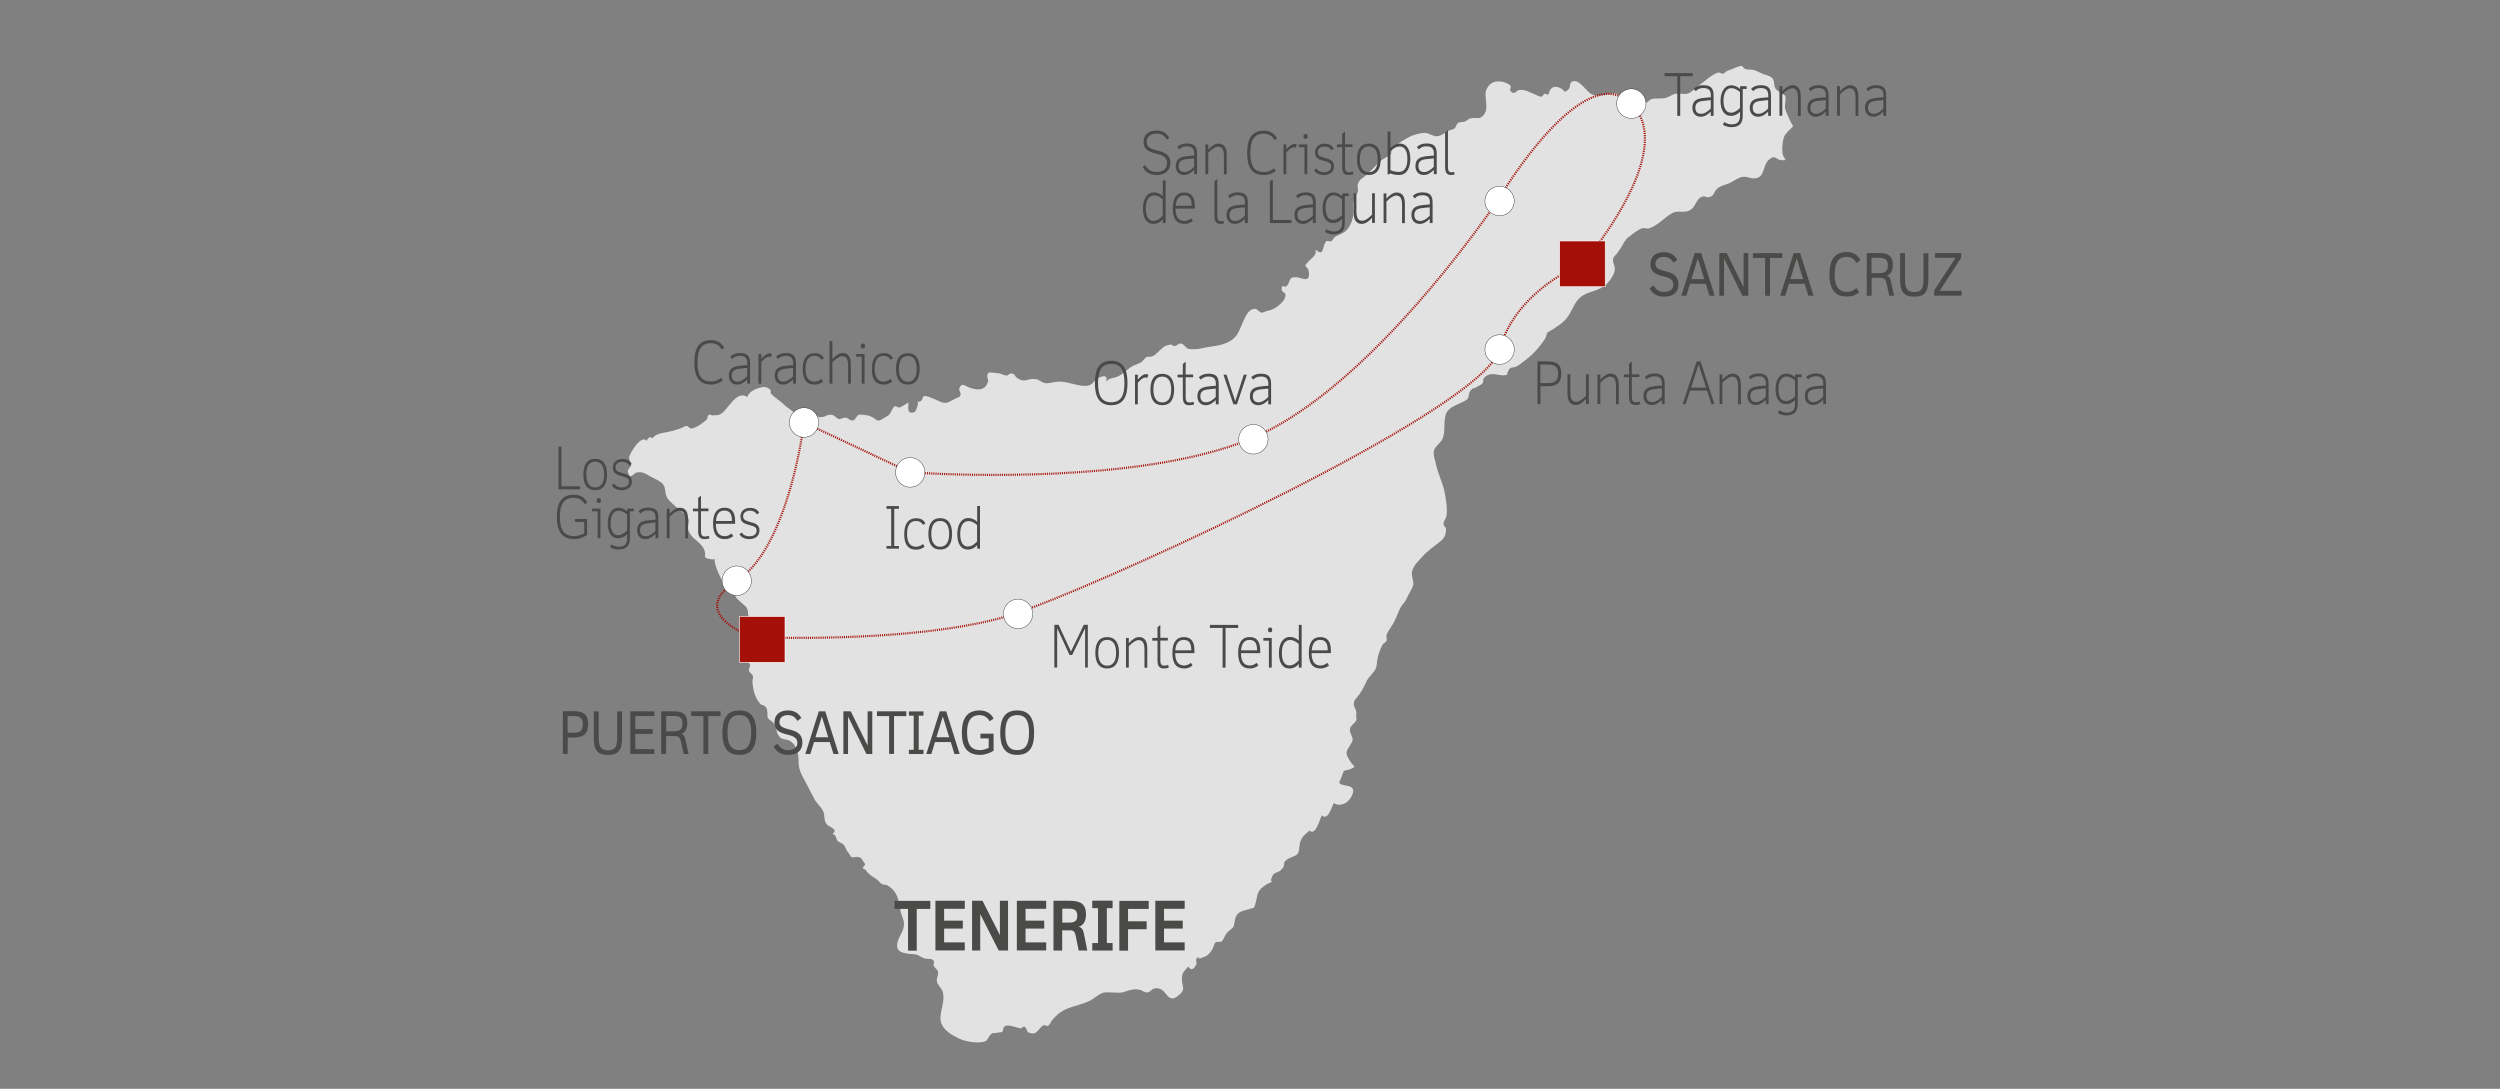 <?xml version="1.0" encoding="utf-8"?>
<!-- Generator: Adobe Illustrator 27.1.1, SVG Export Plug-In . SVG Version: 6.00 Build 0)  -->
<svg version="1.1" id="Livello_1" xmlns="http://www.w3.org/2000/svg" xmlns:xlink="http://www.w3.org/1999/xlink" x="0px" y="0px"
	 viewBox="0 0 2300 1001.7" style="enable-background:new 0 0 2300 1001.7;" xml:space="preserve">
<rect x="0" y="0" width="2300" height="1001.7" fill="#808080" stroke="none"/>
<style type="text/css">
	.st0{display:none;}
	.st1{display:inline;opacity:0.39;}
	.st2{clip-path:url(#SVGID_00000000220026219028446680000008724021522597710776_);fill:#E2E2E2;}
	
		.st3{clip-path:url(#SVGID_00000140713618348775510460000000439096010221429139_);fill:none;stroke:#A41008;stroke-width:2;stroke-miterlimit:10;stroke-dasharray:0.975,0.975;}
	
		.st4{clip-path:url(#SVGID_00000140713618348775510460000000439096010221429139_);fill:none;stroke:#A41008;stroke-width:2;stroke-miterlimit:10;stroke-dasharray:1.01,1.01;}
	
		.st5{clip-path:url(#SVGID_00000140713618348775510460000000439096010221429139_);fill:none;stroke:#A41008;stroke-width:2;stroke-miterlimit:10;stroke-dasharray:1.05,1.05;}
	
		.st6{clip-path:url(#SVGID_00000140713618348775510460000000439096010221429139_);fill:none;stroke:#A41008;stroke-width:2;stroke-miterlimit:10;stroke-dasharray:1.028,1.028;}
	
		.st7{clip-path:url(#SVGID_00000140713618348775510460000000439096010221429139_);fill:none;stroke:#A41008;stroke-width:2;stroke-miterlimit:10;stroke-dasharray:1.047,1.047;}
	
		.st8{clip-path:url(#SVGID_00000140713618348775510460000000439096010221429139_);fill:none;stroke:#A41008;stroke-width:2;stroke-miterlimit:10;stroke-dasharray:0.976,0.976;}
	
		.st9{clip-path:url(#SVGID_00000140713618348775510460000000439096010221429139_);fill:none;stroke:#A41008;stroke-width:2;stroke-miterlimit:10;stroke-dasharray:0.986,0.986;}
	
		.st10{clip-path:url(#SVGID_00000140713618348775510460000000439096010221429139_);fill:none;stroke:#A41008;stroke-width:2;stroke-miterlimit:10;stroke-dasharray:0.999,0.999;}
	
		.st11{clip-path:url(#SVGID_00000140713618348775510460000000439096010221429139_);fill:none;stroke:#A41008;stroke-width:2;stroke-miterlimit:10;stroke-dasharray:1.001,1.001;}
	
		.st12{clip-path:url(#SVGID_00000140713618348775510460000000439096010221429139_);fill:none;stroke:#A41008;stroke-width:2;stroke-miterlimit:10;stroke-dasharray:1.068,1.068;}
	
		.st13{clip-path:url(#SVGID_00000140713618348775510460000000439096010221429139_);fill:none;stroke:#A41008;stroke-width:2;stroke-miterlimit:10;}
	.st14{fill:#4A4A49;}
	.st15{fill:#A41008;}
	.st16{fill:none;stroke:#FFFFFF;stroke-width:0.54;}
	.st17{clip-path:url(#SVGID_00000113316175035581405780000016817165714342822020_);fill:#FFFFFF;}
	.st18{clip-path:url(#SVGID_00000113316175035581405780000016817165714342822020_);fill:none;stroke:#1D1D1B;stroke-width:0.36;}
</style>
<g id="SFONDI" class="st0">
	<g id="_x39_wxqI6.tif" class="st1">
	</g>
</g>
<g>
	<defs>
		<rect id="SVGID_1_" x="576.9" y="60.5" width="1074.8" height="899.7"/>
	</defs>
	<clipPath id="SVGID_00000137100308537343628150000009134053587069511566_">
		<use xlink:href="#SVGID_1_"  style="overflow:visible;"/>
	</clipPath>
	<path style="clip-path:url(#SVGID_00000137100308537343628150000009134053587069511566_);fill:#E2E2E2;" d="M1602.9,60.7
		c2.1,4.4,6.2,2.9,10,3.6c2.9,0.5,7.1,3.2,10,4.1c2.2,0.6,6.7,1.9,8.1,4.1c2.1,3.2,0.3,6.4,3.1,9.8c1.4,1.7,7.4,4.2,8.2,5.9
		c1.5,3.1-1,7.5,0.1,12.1c0.6,2.6,3.1,7.5,4.2,10.1c3.3,7.9,5.1,3.6-1.6,10.4c-4,4.1-3.9,5.8-4.7,9.1c-0.6,3.7-0.8,7.4-0.4,11.1
		c0.7,5.5,6.4,6.9-1.3,6.3c-4.6-0.3-5.3-5.1-10.6-0.9c-7.3,5.8-3.3,17.7-14.7,17.7c-3.7,0-7.2-2.5-11.8-1c-3.7,1.2-7.6,4.1-10.7,5.5
		c-3.9,1.7-8.6,2.3-11.6,5.6c-3,3.3-1.9,5.6-6.4,7.1c-3,1.1-3.9-1.8-7.8,0c-3.6,1.7-5.3,7.5-7.6,9.9c-6.7,6.8-12.1,1.1-19.2,5
		c-6.7,3.7-12.2,10.6-20.3,13.6c-3.2,1.2-4.4-0.8-8.1,0.5c-2.9,1.1-9.5,6.1-11.7,7.9c-3.7,3-4.9,7-7.3,10.4
		c-0.4,0.6-2.4,3.4-2.9,4.2c-1.1,1.9-3.2,2.6-3.8,5.1c-0.9,4,2,6.3,1.5,10.5c-0.6,4.6-5,10.8-8.5,13.8c-6,5.2-14.8,5.8-20.8,9.6
		c-8.7,5.4-9.7,15.6-16.3,22.5c-3.3,3.5-7.7,6.2-11.7,8.9c-0.6,0.4-4.2,2.3-4.4,2.5c-1.5,1.9-1.1,3.8-2.3,5.7
		c-4.9,7.6-11,14.4-18.2,19.9c-2.8,2.1-5.8,4.7-8.8,6.1c-2,1-3.8,0-5.8,1.9c-0.7,0.6-3.4,6-1.7,5.1c-6.4,3.4-14.8-4.4-21.9,3.4
		c-1.2,1.3-0.2,3.8-1.5,5.1c-1.6,1.5-4.2,2.4-6,3.6c-2.6,1.7-2-0.5-4.9,2.9c-1.7,2-1.5,6.3-2.4,7.3c-4,4.4-15.3,5.9-19.2,12.3
		c-4.1,6.7-0.6,17.6-4.3,25.1c-1.8,3.7-6.8,6.7-7.7,10.6c-0.9,4.2,1.4,9.5,2.2,13.6c1.4,6.8,5.6,15.7,7.2,22.5
		c1.4,6.1,3.5,18.4,2,24.6c-0.5,2.1-2.5,4.1-2.6,6.4c-0.1,2.3,2.2,3.1,2.3,4.6c0.1,5.6-1.3,8.6-5.6,12c-5.5,4.4-11.3,8.3-16.3,13.9
		c-3.5,3.9-8,7.9-9.3,13.3c-1,3.9,1.8,9.5,1.1,12.6c-0.8,3.1-4.5,8.6-5.8,11.9c-1.6,4-4.9,6.4-6.4,9.7c-1.7,3.7-3.1,7.1-4.6,10.6
		c-2,4.8-5.7,8.7-7.6,13.3c-0.8,1.9,0.5,4.3-0.2,5.8c-0.6,1.5-2.9,2.3-3.8,3.9c-1.8,3.5-3.2,7.2-4.2,11.1c-0.9,3.1-0.6,8.1-2.1,11
		c-2.3,4.4-6.7,7.3-8.8,12.3c-1.7,3.9-3.7,7.7-6.2,11.1c-1.7,2.5-5.1,5.3-5,8.3c0.1,4.9,3.1,5.1,2.2,11.3c-0.3,2,0.9,1.9,0,4.2
		c-1,2.6-5,4.7-5.6,7.3c-1.1,4.5,2.6,6.8,2.3,10.7c-0.2,3.2-5.8,8.7-5.6,12c0.2,3,2.1,5.6,3.6,8c3.6,5.8,6.1,3.9,0,6.8
		c-3.2,1.5-4.5,0.5-6.4,2.2c0.6-0.5-3.9,10-3.9,10.1c1.3,4.9,17.8,0,11.4,12.7c-3.2,6.4-10.4,10.2-16.4,6.3
		c-2.1,3.8-5.2,16.6-11.1,11.4c-1.8,3.2-5.5,19.4-11.3,13.9c-3.7,3.5-5.8,4.4-8,9.2c-2,4.2-0.4,8.9-3.1,12.4
		c-1.9,2.4-8.7,3.2-11.6,6.9c-0.9,1.2-0.6,4.3-1.4,5.4c-0.2,0.2-2,2.3-2.5,2.8c-1.8,1.6-5.3,2-6.8,3.9c-1.1,1.4-1.8,4.6-2.1,5
		c1.1,1.2,1,2-0.2,2.1l-4,1.8c-0.7,0.8-3.3,2.4-4.2,3.2c-4.8,4.6-3.9,8.2-5.6,13.7c-1.9,6.3-0.3,3.9-6.4,6c-5.9,2-10.7,1.8-12.5,9.1
		c-2.1,8.8,0.4,5.5-6.5,11.6c-3,2.6-3.6,6.9-5.9,8.9c-1.4,1.1-4.4-0.2-5.6,0.9c-1.7,1.6-1.5,4.2-3,6.5c-1.3,2.2-3,4.2-5,5.7
		c-1.8,1.2-4.6,1.6-5.8,2.5c-1.9,1.4-1.1-2.3-3.2-0.4c-2.1,1.9,0.4,4.4-0.8,6.3c-2,3.2-4.1,6.4-7.3,1.6c-4.4,5-6.1,6.2-5.8,12.5
		c0.3,6.9,3.9,8.4-3.5,14.4c-11.1,8.9-9.9-9.1-21.8-6.7c-2.4,0.5-4,3.3-6.2,3.6c-3.1,0.3-5-1.9-7.3-2.4c-4.7-1-7.1-0.3-12.3,1.3
		c-4.7,1.5-3.9,1.4-9.7,1.3c-2.4,0-8.7-0.5-10.9-0.1c-4.3,0.8-8.8,5.4-12.5,7.3c-4.2,2-8.6,3.6-13.1,4.8
		c-10.2,2.9-15.3,5.2-22.3,13.6c-2,2.4-0.7,2.6-3.4,4.8c-1.2,1-3.2-1.1-4.6-0.3c-4.8,2.8-5.5,10.1-13.7,6.5
		c-1.6-0.7-1.8-4.6-3.4-5.1c-2-0.7-2.5,1.7-4,1.4c-3.5-0.6-11-3.9-14.1-2.1c-2.1,1.1-1.8,4.9-2.4,5.2c-1.8,1.1-3,0.3-3.9,0.7
		c-1.5,0.8-3.9,0-5.5,0.8c-3,1.4-3.7,6.1-6.2,7.2c-5.4,2.4-17.6,0.6-23.5-2.1c-8-3.7-18.4-9.5-17.9-19.8c0.4-8,4.3-15.8,2.2-23.3
		c-1-3.4-4.7-6.2-5.5-9.7c-0.6-2.8,1.7-6.2,1.1-9c-0.5-1.9-3-3.5-3.9-5.4c-1.1-2.5,1.6-3.1-0.7-5.3c-1.9-1.8-5.9-0.7-8.3-1.7
		c-5.7-2.5-5.1-3.5-10-3.8c-10.3-0.5-18-2.2-13.4-13.9c2-5.1,5.4-8.6,4.9-14.9c-0.2-3.2-2.6-7.6-3.2-11.2
		c-1.7-10.4-2.7-17.9-12.3-23.4c-1.1-0.6-4.1-0.5-5.1-1.2c-1-0.7-3.3-3.4-3.8-3.8c-3.6-2.5-8.3-4.9-10.6-8.9c-0.4-0.7-2.4-1-2.8-1.8
		c-0.4-0.8,2.5-3,2.1-3.9c0.2,0.4-4-5.5-3.3-5c-4.2-3.2-6.6,0.2-10.2-1.7c1.3,0.7-3.2-5.5-3.1-5.2c-1-1.7-2.1-4.6-3.2-5.9
		c-0.5-0.6-4.3-2.3-5.4-3.2c-2-1.9-0.3-4.8-4.8-6.7c5.9-4.4-3.5-6.2-5.4-8.8c-3-4.2-1.3-7.7-3.2-12c-1.5-3.4-6.1-7.6-7.5-10.2
		c-1.6-2.9-4.3-8-6.2-11.9c-3.6-7.6-8.9-13.9-8.9-22.9c0-6.3-0.6-14.9-7.8-19.6c-2-1.3-7.3-1.6-8.8-2.9c-4.1-3.6-3.4-9-6.1-13.2
		c-1.3-2.1-4.6-3.2-5.7-5.4c-0.6-1.1,0-3.3-0.2-3.8c-0.3-0.7-0.1-3.6-1-5.1c-1.8-3-4.4-2.3-5.7-3.8c-5.2-5.9-6.5-13.3-7.2-19.6
		c-0.1-1.1,0.7-4.2,0.5-5.8c-0.2-1.6-3.1-3.4-3.7-4.9c-0.6-1.4,1.6-4.3,1-5.8c-1-2.3-4.8-3.2-5.6-5.7c-0.9-2.9,2.3-7,1.1-10.7
		c-1.1-3.3-3.2-4.6-3.5-7c0.2,1.7,3-7.9,2.5-7c3.2-6.1,3.8-4.9,3.9-12.8c0-10.2-1.2-9-8.7-15.8c-5.9-5.3-2.3-7.3-4.4-12.6
		c-3-7.6,0.5,1.4-5.8,0.1c-3.9-0.8-10.7-16.9-11.5-20.9c-2.2-10.7,3.2-2.9-4.6-4.6c-8.1-1.7-2.8-1.9-5.6-8.8
		c-2.7-6.7-10.8-9.3-14.2-16.7c-1.9-4.2,0.9-7.7-0.3-11.7c-1-3.2-6.4-6.4-8.4-8.3c-3.4-3.3-9.5-7.6-11.5-11.8
		c-2-4.2-0.7-7.7-3.3-11.4c-2.2-3.1-8.6-5.6-11.4-7.2c-4.3-2.4-7.7-5-12.9-3.8c-3.4,0.8-6.6,7.7-8.1-0.6c-0.5-2.9,2.9-4.3,3-6.3
		c0.1-2-2-4-1.9-6.6c0.2-4.6,12-22.2,16.1-15.5c1.1-3.2,3.3-4.3,5.6-2.5c2.1-3.6,6.9-4.5,10.2-5.1c5-0.9,10-2.1,14.8-3.8
		c2.1-0.7,3.9-2.1,6.2-2.5c1.1-0.2,2.5,2.8,4.8,2.4c4.8-0.9,10.9-5.7,13.7-8.2c1-0.8,0.1-3.1,2.1-4.4c0.9-0.6,2.9,0.7,3.4,0.6
		c3.6-0.6,4.7,0.5,8.5-2.1c6.1-4.4,13.7-21.4,23.3-14.9c1.9-5.2,7.5-7.6,12.8-8.8c2.5-0.8,5.2-0.3,7.3,1.3c3,2,0.3,2.8,1.7,4.4
		c3.4,3.9,8,6.1,11.9,10.1c3.1,3.1,9.1,5.9,12,10.8c2-5.7,6.4-5,11.4-3.5c1.9,0.6,3.9,1.9,5.7,2.6c5.1,2,0.9,1.9,6.3,1.5
		c3.5-0.3,4.6-2.7,9-1.9c2.4,0.4,3.8,3.4,6.7,3.9c0.5,0.1,3.9-1.5,5.6-1.4c2.8,0.3,4.1,3.3,7,2.5c2.4-0.6,3-4.3,5.2-5.1
		c1.6-0.6,8.7,0.5,10.3,1.2c7.9,3.2,5.1,6.5,12.6,2c0.7-0.4,4.8-2.9,5-3.1c1.3-1.4,3.6-7.1,4.5-7.6c1.8-1.2,3.9,1.3,5.2,0.8
		c2.8-1.1,5.5-3.2,8.1-4.7c0,5-1.9,11.3,5.6,8.9c1.3-0.4,3.9-7.8,2.8-9.5c5.3,0.5,4.3-4.8,5.6-5.1c2.8-0.7,7.1,1.6,10.2,2.8
		c3.9,1.6,7.7,4.3,12.2,2.9c-0.2,0.1,11.1-5.8,10.6-5.1c2.8-3.9-1.4-5.1-0.1-8.1c2.2-5.2,4.2-2.3,8.5-0.7c7.2,2.7,15,3.9,17.8-5.2
		c0.6-2.1-2.4-5.9,0.7-8.3c0.6-0.5,9,0.6,9.9,0.8c2.1,0.5,4.5,1.9,6.4,1.9c1.8,0,2.4-2.3,4.7-1.9c3.7,0.7,2.2,2.1,5.2,4.2
		c7,4.7,8.2,0.5,15.9,0.9c4.5,0.2,5.7,3.1,10.1,3.8c3.2,0.5,7.7-1.2,11.4-1.4c8.6-0.4,16.3,3.7,24.2,3.9c8.2,0.2,6.9-3.4,12.4-6.8
		c3.2-2,9.7-4.6,7.8,3c2.6-3.8,7.6-3.2,11.1-5c4.9-2.5,9-7.4,14.5-10.1c2-1,5.2-1.8,6.8-3c0.5-0.4,4.2-4.3,4.1-4.3
		c3.6-1.6,4.8,1,9.8-3.6c5-4.5,6-7,12.7-8.2c1.7-0.3,2,1.5,3.9,1.3c3.4-0.4,3-2.9,6.6-2.1c2,0.5,3.7,3.8,5.8,4.6
		c2.1,0.8,7.9,0.5,10,0.1c3.7-0.7,7.4-1.5,10.2-1.9c8.4-1.1,17.7-2.7,23.7-9.5c5.6-6.3,8.3-25.8,17.8-25.4c2.1,0.1,4,3.4,6.1,3.6
		c0.6,0,3.7-1.4,5-1.7c3.8-0.6,7.4-2.3,10.4-4.8c4.9-4,7.1-7.7,6.3-11c-0.1-0.4-3.2-1.8-3.3-3.8c-0.3-6.6,2.6-0.4,5-3.7
		c3.5-4.7,1-7.9,8.3-7.7c4.2,0.1,12.3,5.7,11.8-3.5c-0.5-9.2-7.8-3.6,1-12.4c2.9-2.9,6.1-4.7,5-9.5c8.6,7.4,5.5-3.4,10.1-7.7
		c0.8-0.8,3.4,0.7,4.4,0.1c1.5-1,2.2-3.4,3.8-4.3c3-1.7,7.5-3.2,9.7-5.4c4.4-4.2,6.4-10.7,6.9-16c0.2-2.9-0.5-7-0.1-9.9
		c0.5-3.2,2.1-3.4,1.4-6.9c5.2-2.5,1.6-6.3,2.8-10.2c1.3-4.4,4.6-5.5,8.1-8.6c4.5-3.8,8.2-8.6,12.6-12.5c3-2.7,7.6-4.2,9.6-6.4
		c0.6-0.7,0-3.4,1.2-5.2c1.3-1.6,2.9-3,4.8-4c3.9-2.7,7.9-5.1,12.1-7.2c4-1.8,9.9-3.3,13.8-3.1c2.5,0.1,7.9,3.4,10.4,3.1
		c4-0.4,7.5-3.2,10.5-5c1.5-0.9,3.8-0.9,5.6-2.1c1.7-1.2,1.5-3.8,3.9-5.5c0.7-0.5,4.5-0.5,5.6-0.9c2.1-0.8,2.9-2.3,5.1-2.9
		c6.2-1.7,8.6,1.9,12.7-3.6c4.8-6.3-0.1-16.6,1.9-22.1c3-8.2,10.5-10.3,18.5-7c8.6,3.5,0.5,5.4,5.2,8.6c3,2,4.5-1.8,6.2-1.9
		c2.9-0.2,1.5-0.6,5.1,0c3.1,0.6,6.5,2.5,9.2,3.5c2.9,1.1,4,2.3,6,2.4c3.4,0.3,1.4-4.9,7-1.5c1.5-6.5,4.8-9.3,11.1-6.4
		c4.7,2.1,2.6,5.4,7.1,1.6c3.5-2.9-0.1-7.3,5.5-8c5.9-0.7,11.6,10.3,17,12.4c7.3,2.8,15.3-2.1,21.8-0.9c4.3,0.8,6.8,5.8,10.5,7.1
		c3.7,1.2,6.3-1.4,9-0.8c3,0.7,2.7,3.5,5.5,3.4c2.4,0,5.7-4.2,7.7-4.7c3.3-0.9,8.1-0.2,11.3-0.7c4-0.6,6.4-3,10-4s8.7,0.8,12.2-0.4
		c3-1.1,6.7-4.9,9.5-7c5-3.6,11.3-9.7,17.4-12.1c2-0.8,4.2,1.3,5.4,0.9c1.3-0.4,2.5-2.4,4.3-2.9
		C1594.3,63.8,1598.6,60.5,1602.9,60.7"/>
</g>
<g>
	<defs>
		<rect id="SVGID_00000146476343303066014840000013569895078820025775_" x="428.4" y="2.4" width="1620.3" height="996.8"/>
	</defs>
	<clipPath id="SVGID_00000054965325517196921790000015371411357372158604_">
		<use xlink:href="#SVGID_00000146476343303066014840000013569895078820025775_"  style="overflow:visible;"/>
	</clipPath>
	
		<path style="clip-path:url(#SVGID_00000054965325517196921790000015371411357372158604_);fill:none;stroke:#A41008;stroke-width:2;stroke-miterlimit:10;stroke-dasharray:0.975,0.975;" d="
		M706.2,586.6c38.2,0.8,151,1.3,222.1-20.2"/>
	
		<path style="clip-path:url(#SVGID_00000054965325517196921790000015371411357372158604_);fill:none;stroke:#A41008;stroke-width:2;stroke-miterlimit:10;stroke-dasharray:1.01,1.01;" d="
		M949.5,559c97.3-36.7,386.4-170.9,426.1-229.3"/>
	
		<path style="clip-path:url(#SVGID_00000054965325517196921790000015371411357372158604_);fill:none;stroke:#A41008;stroke-width:2;stroke-miterlimit:10;stroke-dasharray:1.05,1.05;" d="
		M1384.3,308.3c15.1-34.2,47.4-53.8,62.9-61.6"/>
	
		<path style="clip-path:url(#SVGID_00000054965325517196921790000015371411357372158604_);fill:none;stroke:#A41008;stroke-width:2;stroke-miterlimit:10;stroke-dasharray:1.028,1.028;" d="
		M1464.6,232c20.1-25.9,65.9-92.1,42-129.6"/>
	
		<path style="clip-path:url(#SVGID_00000054965325517196921790000015371411357372158604_);fill:none;stroke:#A41008;stroke-width:2;stroke-miterlimit:10;stroke-dasharray:1.047,1.047;" d="
		M1488.9,87.8c-38.1-12.8-90.3,63.6-106.4,89.1"/>
	
		<path style="clip-path:url(#SVGID_00000054965325517196921790000015371411357372158604_);fill:none;stroke:#A41008;stroke-width:2;stroke-miterlimit:10;stroke-dasharray:0.976,0.976;" d="
		M1370.1,195.7c-26.4,37.2-118,159.8-209,203.3"/>
	
		<path style="clip-path:url(#SVGID_00000054965325517196921790000015371411357372158604_);fill:none;stroke:#A41008;stroke-width:2;stroke-miterlimit:10;stroke-dasharray:0.986,0.986;" d="
		M1140.7,407.6c-98.2,35.9-255.6,29.7-294.4,27.5"/>
	
		<line style="clip-path:url(#SVGID_00000054965325517196921790000015371411357372158604_);fill:none;stroke:#A41008;stroke-width:2;stroke-miterlimit:10;stroke-dasharray:0.999,0.999;" x1="825.2" y1="428.9" x2="747.9" y2="392.5"/>
	
		<path style="clip-path:url(#SVGID_00000054965325517196921790000015371411357372158604_);fill:none;stroke:#A41008;stroke-width:2;stroke-miterlimit:10;stroke-dasharray:1.001,1.001;" d="
		M737.7,402.1c-4.9,29.2-19.7,98.2-52.7,126.8"/>
	
		<path style="clip-path:url(#SVGID_00000054965325517196921790000015371411357372158604_);fill:none;stroke:#A41008;stroke-width:2;stroke-miterlimit:10;stroke-dasharray:1.068,1.068;" d="
		M666.5,543.2c-18,18.7,4.1,32.9,17.6,39.4"/>
	
		<path style="clip-path:url(#SVGID_00000054965325517196921790000015371411357372158604_);fill:none;stroke:#A41008;stroke-width:2;stroke-miterlimit:10;" d="
		M688.5,584.5c2.7,1.1,4.5,1.7,4.5,1.7s1.5,0.1,4.4,0.2 M681.6,531.7c-1.2,0.9-2.4,1.8-3.7,2.5c-1.4,0.9-2.8,1.8-4,2.7 M743.8,390.6
		l-4.1-1.9c0,0-0.2,1.6-0.6,4.5 M841.9,434.9c-2.9-0.2-4.4-0.3-4.4-0.3l-4.1-1.9 M1157.1,400.9c-1.3,0.6-2.7,1.2-4,1.8
		c-1.3,0.6-2.7,1.2-4.1,1.7 M1380.1,180.9c-1.6,2.6-2.4,4-2.4,4s-0.8,1.3-2.5,3.6 M1503.9,98.7c-1-1.2-2-2.3-3.1-3.4
		c-1.2-1.1-2.3-2.2-3.6-3.1 M1451.5,244.7c2.7-1.3,4.3-1.9,4.3-1.9s1.1-1.2,3-3.5 M1377.9,325.8c0.7-1.5,1.3-2.9,1.7-4.2
		c0.4-1.5,0.9-3,1.4-4.5 M932.5,565.1c1.4-0.4,2.8-0.9,4.2-1.4c1.4-0.5,2.8-1,4.3-1.5"/>
</g>
<g>
	<path class="st14" d="M843.4,836.2v38.4h-8v-38.4H823v-7.4h32.9v7.4H843.4z"/>
	<path class="st14" d="M860.6,874.5v-45.8h27v7.4h-19v10.9h17.2v7.3h-17.2v12.7h19v7.4H860.6z"/>
	<path class="st14" d="M918.8,874.5l-17-33.6v33.6h-7.5v-45.8h9.6l16,31.6v-31.6h7.5v45.8H918.8z"/>
	<path class="st14" d="M935.5,874.5v-45.8h27v7.4h-19v10.9h17.2v7.3h-17.2v12.7h19v7.4H935.5z"/>
	<path class="st14" d="M992.4,874.5l-2.7-13.4c-0.7-3.7-2-5.2-5.1-5.2h-7.4v18.6h-8v-45.8h14.8c9.5,0,15.1,2.5,15.1,12.5
		c0,6.7-2.6,10.1-6.7,11.4c3.2,0.8,4.2,3.3,5,7.3l2.9,14.6H992.4z M984,836h-6.7v12.8h6.2c5.3,0,7.6-1.6,7.6-6.5
		C991,837.9,988.9,836,984,836z"/>
	<path class="st14" d="M1004.9,874.5v-6.9h5.3v-32.1h-5.3v-6.9h18.7v6.9h-5.3v32.1h5.3v6.9H1004.9z"/>
	<path class="st14" d="M1037.8,836.2v11.4h17.1v7.3h-17.1v19.7h-8v-45.8h27v7.4H1037.8z"/>
	<path class="st14" d="M1062.9,874.5v-45.8h27v7.4h-19v10.9h17.2v7.3h-17.2v12.7h19v7.4H1062.9z"/>
</g>
<g>
	<path class="st14" d="M527.9,678.5h-5.6v15.1h-4.5v-39.3h10.4c8.3,0,12.9,3,12.9,11.7C541,674.9,537.1,678.5,527.9,678.5z
		 M527.8,658.8h-5.6v15.3h4.9c6.2,0,9.1-1.2,9.1-7.9C536.2,660.3,533.1,658.8,527.8,658.8z"/>
	<path class="st14" d="M559.3,694.5c-9.6,0-13-4.3-13-16v-24h4.5v23.5c0,8.8,1.8,12.3,8.5,12.3c6.9,0,8.5-3.7,8.5-12.2v-23.6h4.5v24
		C572.3,690.2,568.9,694.5,559.3,694.5z"/>
	<path class="st14" d="M579.9,693.7v-39.3H602v4.4h-17.5v12h16v4.4h-16v14H602v4.4H579.9z"/>
	<path class="st14" d="M629,693.7l-2.5-11.5c-0.7-3.4-2.3-5-4.8-5h-8.9v16.5h-4.5v-39.3h11.5c7.9,0,12.5,2.4,12.5,10.7
		c0,6.1-2.2,8.9-5.5,10.1c2.3,0.7,3.1,2.2,3.8,5.6l2.9,12.9H629z M619.8,658.7h-6.9v14.1h6.7c6.1,0,8.3-1.8,8.3-7.4
		C627.7,660.3,625.3,658.7,619.8,658.7z"/>
	<path class="st14" d="M651.6,658.8v34.8h-4.5v-34.8h-11.2v-4.4h27v4.4H651.6z"/>
	<path class="st14" d="M680.2,694.5c-11.6,0-15.6-7.8-15.6-20.4c0-12.7,4-20.5,15.6-20.5s15.6,7.7,15.6,20.5
		C695.8,686.7,691.8,694.5,680.2,694.5z M680.2,657.9c-8.1,0-10.9,5.7-10.9,16.1c0,10.3,2.8,16.1,10.9,16.1
		c8.1,0,10.9-5.7,10.9-16.1C691.1,663.6,688.3,657.9,680.2,657.9z"/>
	<path class="st14" d="M725.3,694.5c-7.5,0-11.2-3.3-13.6-7.7l3.7-2.6c1.8,3.3,4.6,6,9.9,6c3.7,0,8.3-1.7,8.3-6.8
		c0-4.1-3-6.1-8.6-7.4c-8.8-2.1-12.5-4.6-12.5-11.4c0-6.5,4.2-11,12.4-11c6.3,0,10,2.9,12.3,7l-3.6,2.7c-1.8-3.3-4.5-5.4-8.7-5.4
		c-5,0-7.8,2.6-7.8,6.5c0,3.6,2.5,5.1,9,6.7c7.2,1.7,12.1,4.3,12.1,12C738.2,691.4,732.3,694.5,725.3,694.5z"/>
	<path class="st14" d="M766.8,693.7l-3.4-11h-14.5l-3.4,11h-4.6l12.4-39.3h5.9l12.4,39.3H766.8z M756.1,659.2l-5.9,19.1H762
		L756.1,659.2z"/>
	<path class="st14" d="M797.1,693.7l-16.9-34.5v34.5h-4.3v-39.3h6.8l15.5,31.5v-31.5h4.3v39.3H797.1z"/>
	<path class="st14" d="M822.5,658.8v34.8h-4.5v-34.8h-11.2v-4.4h27v4.4H822.5z"/>
	<path class="st14" d="M836.2,693.7v-3.9h4.4v-31.4h-4.4v-3.9h13.4v3.9h-4.4v31.4h4.4v3.9H836.2z"/>
	<path class="st14" d="M878.1,693.7l-3.4-11h-14.5l-3.4,11h-4.6l12.4-39.3h5.9l12.4,39.3H878.1z M867.4,659.2l-5.9,19.1h11.8
		L867.4,659.2z"/>
	<path class="st14" d="M910.4,663.6c-1.4-2.8-4.4-5.7-9.2-5.7c-7.9,0-11.5,5.5-11.5,15.9c0,10.1,3,16.3,11.9,16.3c2.7,0,5.7-1,8-2.1
		v-8.7H902V675h12.1v15.7c-3.7,2.2-8,3.8-12.3,3.8c-12,0-16.9-7.1-16.9-20.5c0-12.7,4.6-20.4,16.3-20.4c6.8,0,10.9,3.4,12.9,7.5
		L910.4,663.6z"/>
	<path class="st14" d="M935.8,694.5c-11.6,0-15.6-7.8-15.6-20.4c0-12.7,4-20.5,15.6-20.5s15.6,7.7,15.6,20.5
		C951.5,686.7,947.5,694.5,935.8,694.5z M935.8,657.9c-8.1,0-10.9,5.7-10.9,16.1c0,10.3,2.8,16.1,10.9,16.1
		c8.1,0,10.9-5.7,10.9-16.1C946.7,663.6,944,657.9,935.8,657.9z"/>
</g>
<g>
	<path class="st14" d="M998.3,614.2V578l-11.9,24.6H984L972.6,578v36.1h-2.6v-39.3h3.9l11.4,24.6l11.8-24.6h3.7v39.3H998.3z"/>
	<path class="st14" d="M1018.6,615c-7.1,0-10.9-4.9-10.9-14.4c0-9.6,3.8-14.5,10.9-14.5c7.1,0,10.9,5,10.9,14.5
		C1029.5,610,1025.7,615,1018.6,615z M1018.6,588.7c-6.5,0-8.2,5.8-8.2,11.9c0,6,1.8,11.8,8.2,11.8c6.4,0,8.2-5.7,8.2-11.8
		C1026.8,594.5,1025,588.7,1018.6,588.7z"/>
	<path class="st14" d="M1052.9,614.2v-16.4c0-5.3-1.1-8.9-5.4-8.9c-2.5,0-6,2.4-9,5.6v19.7h-2.6v-27.3h2.6v4.8
		c3.3-3.6,6.3-5.6,9.5-5.6c5.2,0,7.5,4.1,7.5,10.3v17.9H1052.9z"/>
	<path class="st14" d="M1071,615c-4,0-6.1-1.6-6.1-7.6v-18h-4.8v-2.5h4.8v-9.8l2.6-2.2v11.9h6.9v2.5h-6.9v17.5
		c0,3.1,0.2,5.6,3.6,5.6c1.5,0,2.6-0.3,3.6-0.7l0.6,2.4C1074.3,614.7,1072.6,615,1071,615z"/>
	<path class="st14" d="M1081.2,600.9c0,6,1.7,11.4,8.3,11.4c2.2,0,4.4-1.1,6.1-2.5l1.6,2.4c-1.5,1.2-3.9,2.8-7.6,2.8
		c-6.9,0-11-3.9-11-14.2c0-8.7,2.9-14.7,10.7-14.7c7,0,9.6,4.9,9.6,12.3v2.5H1081.2z M1088.9,588.7c-4.7,0-7.2,3.6-7.6,9.6h14.7
		C1096,592.3,1094.4,588.7,1088.9,588.7z"/>
	<path class="st14" d="M1127.5,577.7v36.5h-2.7v-36.5h-11.7v-2.8h26v2.8H1127.5z"/>
	<path class="st14" d="M1141.7,600.9c0,6,1.7,11.4,8.3,11.4c2.2,0,4.4-1.1,6.1-2.5l1.6,2.4c-1.5,1.2-3.9,2.8-7.6,2.8
		c-6.9,0-11-3.9-11-14.2c0-8.7,2.9-14.7,10.7-14.7c7,0,9.6,4.9,9.6,12.3v2.5H1141.7z M1149.4,588.7c-4.7,0-7.2,3.6-7.6,9.6h14.7
		C1156.5,592.3,1154.9,588.7,1149.4,588.7z"/>
	<path class="st14" d="M1167.4,614.2v-24.8h-5.1v-2.5h7.7v27.3H1167.4z M1168.5,581.7c-1.7,0-1.9-1-1.9-2.2c0-1.4,0.3-2.2,1.9-2.2
		c1.8,0,1.9,1,1.9,2.2C1170.4,581.2,1169.9,581.7,1168.5,581.7z"/>
	<path class="st14" d="M1194.9,614.2v-3.4c-1.8,2.2-4.8,4.2-8.4,4.2c-7.2,0-9.9-6.2-9.9-14.3c0-8.2,3.5-14.7,10.1-14.7
		c3.2,0,5.6,1.1,8.2,3.4v-14.5h2.6v39.3H1194.9z M1194.9,592.5c-2.1-1.8-4.7-3.7-8-3.7c-4.7,0-7.6,4.2-7.6,11.8
		c0,5.2,1.2,11.6,7,11.6c3.5,0,6.2-2.2,8.5-4.6V592.5z"/>
	<path class="st14" d="M1206.7,600.9c0,6,1.7,11.4,8.3,11.4c2.2,0,4.4-1.1,6.1-2.5l1.6,2.4c-1.5,1.2-3.9,2.8-7.6,2.8
		c-7,0-11-3.9-11-14.2c0-8.7,2.9-14.7,10.7-14.7c7,0,9.6,4.9,9.6,12.3v2.5H1206.7z M1214.4,588.7c-4.7,0-7.2,3.6-7.6,9.6h14.7
		C1221.5,592.3,1219.9,588.7,1214.4,588.7z"/>
</g>
<rect x="680.3" y="567.2" class="st15" width="41.9" height="42.1"/>
<rect x="680.3" y="567.2" class="st16" width="41.9" height="42.1"/>
<rect x="1434.9" y="221.7" class="st15" width="41.9" height="42.1"/>
<rect x="1434.9" y="221.7" class="st16" width="41.9" height="42.1"/>
<g>
	<defs>
		<rect id="SVGID_00000088813139182730354750000015798026360598791815_" x="428.4" y="2.4" width="1620.3" height="996.8"/>
	</defs>
	<clipPath id="SVGID_00000132785455140026191130000015235958224815024266_">
		<use xlink:href="#SVGID_00000088813139182730354750000015798026360598791815_"  style="overflow:visible;"/>
	</clipPath>
	<path style="clip-path:url(#SVGID_00000132785455140026191130000015235958224815024266_);fill:#FFFFFF;" d="M1500.8,108.9
		c7.5,0,13.5-6.1,13.5-13.6c0-7.5-6.1-13.6-13.5-13.6s-13.5,6.1-13.5,13.6C1487.2,102.8,1493.3,108.9,1500.8,108.9"/>
	
		<path style="clip-path:url(#SVGID_00000132785455140026191130000015235958224815024266_);fill:none;stroke:#1D1D1B;stroke-width:0.36;" d="
		M1500.8,108.9c7.5,0,13.5-6.1,13.5-13.6c0-7.5-6.1-13.6-13.5-13.6s-13.5,6.1-13.5,13.6C1487.2,102.8,1493.3,108.9,1500.8,108.9z"/>
	<path style="clip-path:url(#SVGID_00000132785455140026191130000015235958224815024266_);fill:#FFFFFF;" d="M936.6,578.4
		c7.5,0,13.5-6.1,13.5-13.6c0-7.5-6.1-13.6-13.5-13.6c-7.5,0-13.5,6.1-13.5,13.6C923.1,572.3,929.2,578.4,936.6,578.4"/>
	
		<path style="clip-path:url(#SVGID_00000132785455140026191130000015235958224815024266_);fill:none;stroke:#1D1D1B;stroke-width:0.36;" d="
		M936.6,578.4c7.5,0,13.5-6.1,13.5-13.6c0-7.5-6.1-13.6-13.5-13.6c-7.5,0-13.5,6.1-13.5,13.6C923.1,572.3,929.2,578.4,936.6,578.4z"
		/>
	<path style="clip-path:url(#SVGID_00000132785455140026191130000015235958224815024266_);fill:#FFFFFF;" d="M739.7,402.3
		c7.5,0,13.5-6.1,13.5-13.6c0-7.5-6.1-13.6-13.5-13.6c-7.5,0-13.5,6.1-13.5,13.6C726.2,396.2,732.3,402.3,739.7,402.3"/>
	
		<path style="clip-path:url(#SVGID_00000132785455140026191130000015235958224815024266_);fill:none;stroke:#1D1D1B;stroke-width:0.36;" d="
		M739.7,402.3c7.5,0,13.5-6.1,13.5-13.6c0-7.5-6.1-13.6-13.5-13.6c-7.5,0-13.5,6.1-13.5,13.6C726.2,396.2,732.3,402.3,739.7,402.3z"
		/>
	<path style="clip-path:url(#SVGID_00000132785455140026191130000015235958224815024266_);fill:#FFFFFF;" d="M837.4,448.2
		c7.5,0,13.5-6.1,13.5-13.6c0-7.5-6.1-13.6-13.5-13.6c-7.5,0-13.5,6.1-13.5,13.6C823.9,442.1,830,448.2,837.4,448.2"/>
	
		<path style="clip-path:url(#SVGID_00000132785455140026191130000015235958224815024266_);fill:none;stroke:#1D1D1B;stroke-width:0.36;" d="
		M837.4,448.2c7.5,0,13.5-6.1,13.5-13.6c0-7.5-6.1-13.6-13.5-13.6c-7.5,0-13.5,6.1-13.5,13.6C823.9,442.1,830,448.2,837.4,448.2z"/>
	<path style="clip-path:url(#SVGID_00000132785455140026191130000015235958224815024266_);fill:#FFFFFF;" d="M1379.6,335.2
		c7.5,0,13.5-6.1,13.5-13.6c0-7.5-6.1-13.6-13.5-13.6c-7.5,0-13.5,6.1-13.5,13.6C1366.1,329.1,1372.1,335.2,1379.6,335.2"/>
	
		<path style="clip-path:url(#SVGID_00000132785455140026191130000015235958224815024266_);fill:none;stroke:#1D1D1B;stroke-width:0.36;" d="
		M1379.6,335.2c7.5,0,13.5-6.1,13.5-13.6c0-7.5-6.1-13.6-13.5-13.6c-7.5,0-13.5,6.1-13.5,13.6
		C1366.1,329.1,1372.1,335.2,1379.6,335.2z"/>
	<path style="clip-path:url(#SVGID_00000132785455140026191130000015235958224815024266_);fill:#FFFFFF;" d="M1379.6,198.5
		c7.5,0,13.5-6.1,13.5-13.6c0-7.5-6.1-13.6-13.5-13.6c-7.5,0-13.5,6.1-13.5,13.6C1366.1,192.4,1372.1,198.5,1379.6,198.5"/>
	
		<path style="clip-path:url(#SVGID_00000132785455140026191130000015235958224815024266_);fill:none;stroke:#1D1D1B;stroke-width:0.36;" d="
		M1379.6,198.5c7.5,0,13.5-6.1,13.5-13.6c0-7.5-6.1-13.6-13.5-13.6c-7.5,0-13.5,6.1-13.5,13.6
		C1366.1,192.4,1372.1,198.5,1379.6,198.5z"/>
	<path style="clip-path:url(#SVGID_00000132785455140026191130000015235958224815024266_);fill:#FFFFFF;" d="M1153.1,417.7
		c7.5,0,13.5-6.1,13.5-13.6c0-7.5-6.1-13.6-13.5-13.6s-13.5,6.1-13.5,13.6C1139.5,411.6,1145.6,417.7,1153.1,417.7"/>
	
		<path style="clip-path:url(#SVGID_00000132785455140026191130000015235958224815024266_);fill:none;stroke:#1D1D1B;stroke-width:0.36;" d="
		M1153.1,417.7c7.5,0,13.5-6.1,13.5-13.6c0-7.5-6.1-13.6-13.5-13.6s-13.5,6.1-13.5,13.6C1139.5,411.6,1145.6,417.7,1153.1,417.7z"/>
	<path style="clip-path:url(#SVGID_00000132785455140026191130000015235958224815024266_);fill:#FFFFFF;" d="M677.8,547.9
		c7.5,0,13.5-6.1,13.5-13.6c0-7.5-6.1-13.6-13.5-13.6s-13.5,6.1-13.5,13.6C664.3,541.8,670.4,547.9,677.8,547.9"/>
	
		<path style="clip-path:url(#SVGID_00000132785455140026191130000015235958224815024266_);fill:none;stroke:#1D1D1B;stroke-width:0.36;" d="
		M677.8,547.9c7.5,0,13.5-6.1,13.5-13.6c0-7.5-6.1-13.6-13.5-13.6s-13.5,6.1-13.5,13.6C664.3,541.8,670.4,547.9,677.8,547.9z"/>
</g>
<g>
	<path class="st14" d="M1022.3,372.8c-11.2,0-15-8.1-15-20.4c0-12.4,3.7-20.5,15-20.5c11.2,0,15,8,15,20.5
		C1037.3,364.8,1033.5,372.8,1022.3,372.8z M1022.3,334.8c-9.1,0-12.1,6.4-12.1,17.7c0,11.1,3,17.6,12.1,17.6
		c9.2,0,12.2-6.5,12.2-17.6C1034.5,341.2,1031.5,334.8,1022.3,334.8z"/>
	<path class="st14" d="M1055.6,347.6c-0.4-0.2-1.2-0.3-1.4-0.3c-3.1,0-5,2.4-7.4,4.8V372h-2.6v-27.3h2.6v4.4c2.8-2.9,5-4.9,7.5-4.9
		c1,0,1.5,0.2,2.2,0.5L1055.6,347.6z"/>
	<path class="st14" d="M1069.3,372.8c-7.1,0-10.9-4.9-10.9-14.4c0-9.6,3.8-14.5,10.9-14.5c7.1,0,10.9,5,10.9,14.5
		C1080.2,367.9,1076.4,372.8,1069.3,372.8z M1069.3,346.5c-6.5,0-8.2,5.8-8.2,11.9c0,6,1.8,11.8,8.2,11.8c6.4,0,8.2-5.7,8.2-11.8
		C1077.5,352.3,1075.7,346.5,1069.3,346.5z"/>
	<path class="st14" d="M1094.3,372.8c-4,0-6.1-1.6-6.1-7.6v-18h-4.8v-2.5h4.8v-9.8l2.6-2.2v11.9h6.9v2.5h-6.9v17.6
		c0,3.1,0.2,5.6,3.6,5.6c1.5,0,2.6-0.3,3.6-0.7l0.6,2.4C1097.6,372.5,1095.9,372.8,1094.3,372.8z"/>
	<path class="st14" d="M1118.5,372v-3.9c-2.7,2.6-5.5,4.7-9.2,4.7c-5,0-7.7-3.5-7.7-8.3c0-6.6,4.4-8.2,9.4-8.9
		c3-0.4,4.1-0.4,7.6-0.7v-1.7c0-5.3-2.6-6.8-6.9-6.8c-3.4,0-5.2,1.1-6.9,2.9l-1.9-2.2c2.1-2.1,4.9-3.3,8.8-3.3
		c6.4,0,9.5,2.1,9.5,9.5V372H1118.5z M1118.5,357.5c-1.8,0.2-2.5,0.3-5,0.5c-4.9,0.4-9.2,1.2-9.2,6.4c0,3.9,1.9,5.7,5.4,5.7
		c3,0,6.4-2.3,8.8-4.9V357.5z"/>
	<path class="st14" d="M1138,372h-3.3l-9.1-27.3h2.8l8,24.4l7.9-24.4h2.8L1138,372z"/>
	<path class="st14" d="M1166.8,372v-3.9c-2.7,2.6-5.5,4.7-9.2,4.7c-5,0-7.7-3.5-7.7-8.3c0-6.6,4.4-8.2,9.4-8.9
		c3-0.4,4.1-0.4,7.6-0.7v-1.7c0-5.3-2.6-6.8-7-6.8c-3.4,0-5.2,1.1-6.9,2.9l-1.9-2.2c2.1-2.1,4.9-3.3,8.8-3.3c6.4,0,9.5,2.1,9.5,9.5
		V372H1166.8z M1166.8,357.5c-1.8,0.2-2.5,0.3-5,0.5c-4.9,0.4-9.2,1.2-9.2,6.4c0,3.9,1.9,5.7,5.4,5.7c3,0,6.4-2.3,8.8-4.9V357.5z"/>
</g>
<g>
	<path class="st14" d="M1423.8,355.3h-6.6v16.5h-2.7v-39.3h9.6c7.3,0,12.3,2.3,12.3,10.9C1436.4,352.3,1432.5,355.3,1423.8,355.3z
		 M1423.8,335.4h-6.7v17.1h5.5c7.1,0,10.9-1,10.9-9C1433.5,336.8,1429.6,335.4,1423.8,335.4z"/>
	<path class="st14" d="M1459.1,371.8V367c-3.3,3.6-6.3,5.6-9.5,5.6c-5.2,0-7.5-4.1-7.5-10.3v-17.9h2.6v16.4c0,5.3,1.1,8.9,5.4,8.9
		c2.5,0,6-2.4,9-5.6v-19.7h2.6v27.3H1459.1z"/>
	<path class="st14" d="M1486.7,371.8v-16.4c0-5.3-1.1-8.9-5.4-8.9c-2.5,0-6,2.4-9,5.6v19.7h-2.6v-27.3h2.6v4.8
		c3.3-3.6,6.3-5.6,9.5-5.6c5.2,0,7.5,4,7.5,10.3v17.9H1486.7z"/>
	<path class="st14" d="M1504.8,372.6c-4,0-6.1-1.6-6.1-7.6v-18h-4.8v-2.5h4.8v-9.8l2.6-2.2v11.9h6.9v2.5h-6.9v17.6
		c0,3.1,0.2,5.6,3.6,5.6c1.5,0,2.6-0.3,3.6-0.7l0.6,2.4C1508,372.3,1506.3,372.6,1504.8,372.6z"/>
	<path class="st14" d="M1528.9,371.8v-3.9c-2.7,2.6-5.5,4.7-9.2,4.7c-5,0-7.7-3.5-7.7-8.3c0-6.6,4.4-8.2,9.4-8.9
		c3-0.4,4.1-0.4,7.6-0.7v-1.7c0-5.3-2.6-6.8-7-6.8c-3.4,0-5.2,1.1-6.9,2.9l-1.9-2.2c2.1-2.1,4.9-3.3,8.8-3.3c6.4,0,9.5,2.1,9.5,9.5
		v18.7H1528.9z M1528.9,357.3c-1.8,0.2-2.5,0.3-5,0.5c-4.9,0.4-9.2,1.2-9.2,6.4c0,3.9,1.9,5.7,5.4,5.7c3,0,6.4-2.3,8.8-4.9V357.3z"
		/>
	<path class="st14" d="M1574.5,371.8l-4-12.5h-15.6l-4.1,12.5h-2.8l13-39.3h3.5l12.8,39.3H1574.5z M1562.7,335.3l-6.9,21.3h13.8
		L1562.7,335.3z"/>
	<path class="st14" d="M1599,371.8v-16.4c0-5.3-1.1-8.9-5.4-8.9c-2.5,0-6,2.4-9,5.6v19.7h-2.6v-27.3h2.6v4.8
		c3.3-3.6,6.3-5.6,9.5-5.6c5.2,0,7.5,4,7.5,10.3v17.9H1599z"/>
	<path class="st14" d="M1624.5,371.8v-3.9c-2.7,2.6-5.5,4.7-9.2,4.7c-5,0-7.7-3.5-7.7-8.3c0-6.6,4.4-8.2,9.4-8.9
		c3-0.4,4.1-0.4,7.6-0.7v-1.7c0-5.3-2.6-6.8-7-6.8c-3.4,0-5.2,1.1-6.9,2.9l-1.9-2.2c2.1-2.1,4.9-3.3,8.8-3.3c6.4,0,9.5,2.1,9.5,9.5
		v18.7H1624.5z M1624.5,357.3c-1.8,0.2-2.5,0.3-5,0.5c-4.9,0.4-9.2,1.2-9.2,6.4c0,3.9,1.9,5.7,5.4,5.7c3,0,6.4-2.3,8.8-4.9V357.3z"
		/>
	<path class="st14" d="M1653.9,347v24.6c0,7-2.9,10.6-10.8,10.6c-3.2,0-6.5-1.5-7.4-2.2l1.2-2.6c1.4,1.1,4.2,2.2,6.5,2.2
		c5.3,0,8-2.1,8-7.9V368c-2,2.1-4.7,3.8-8.2,3.8c-6.7,0-9.7-5.6-9.7-13.9c0-6.4,2.6-14.2,10-14.2c3.4,0,5.9,1.6,8,3.3v-2.5h6v2.5
		H1653.9z M1651.3,349.9c-2.6-2.2-5.2-3.5-7.7-3.5c-5.6,0-7.4,6-7.4,11.3c0,6,1.7,11.3,7,11.3c2.6,0,5.6-1.7,8.2-4.3V349.9z"/>
	<path class="st14" d="M1677.3,371.8v-3.9c-2.7,2.6-5.5,4.7-9.2,4.7c-5,0-7.7-3.5-7.7-8.3c0-6.6,4.4-8.2,9.4-8.9
		c3-0.4,4.1-0.4,7.6-0.7v-1.7c0-5.3-2.6-6.8-7-6.8c-3.4,0-5.2,1.1-6.9,2.9l-1.9-2.2c2.1-2.1,4.9-3.3,8.8-3.3c6.4,0,9.5,2.1,9.5,9.5
		v18.7H1677.3z M1677.3,357.3c-1.8,0.2-2.5,0.3-5,0.5c-4.9,0.4-9.2,1.2-9.2,6.4c0,3.9,1.9,5.7,5.4,5.7c3,0,6.4-2.3,8.8-4.9V357.3z"
		/>
</g>
<g>
	<path class="st14" d="M1531.2,272.9c-7.5,0-11.2-3.3-13.6-7.7l3.7-2.6c1.8,3.3,4.6,6,9.9,6c3.7,0,8.3-1.7,8.3-6.8
		c0-4.1-3-6.1-8.6-7.4c-8.8-2.1-12.5-4.6-12.5-11.4c0-6.5,4.2-11,12.4-11c6.3,0,10,2.9,12.3,7l-3.6,2.7c-1.8-3.3-4.5-5.4-8.7-5.4
		c-5,0-7.8,2.6-7.8,6.5c0,3.6,2.5,5.1,9,6.7c7.2,1.7,12.1,4.3,12.1,12C1544.1,269.9,1538.2,272.9,1531.2,272.9z"/>
	<path class="st14" d="M1572.7,272.1l-3.4-11h-14.5l-3.4,11h-4.6l12.4-39.3h5.9l12.4,39.3H1572.7z M1562,237.7l-5.9,19.1h11.8
		L1562,237.7z"/>
	<path class="st14" d="M1603,272.1l-16.9-34.5v34.5h-4.3v-39.3h6.8l15.5,31.5v-31.5h4.3v39.3H1603z"/>
	<path class="st14" d="M1628.4,237.3v34.8h-4.5v-34.8h-11.2v-4.4h27v4.4H1628.4z"/>
	<path class="st14" d="M1663.7,272.1l-3.4-11h-14.5l-3.4,11h-4.6l12.4-39.3h5.9l12.4,39.3H1663.7z M1653,237.7l-5.9,19.1h11.8
		L1653,237.7z"/>
	<path class="st14" d="M1707.9,242c-1.2-2.4-3.8-5.7-8.8-5.7c-8.3,0-11.2,5.9-11.2,16.1c0,10.6,3.2,16.1,11.2,16.1
		c4.3,0,6.9-1.9,8.7-3.6l2.7,3.8c-3.3,3-7.1,4.1-11.4,4.1c-10.9,0-16-6.6-16-20.4c0-13.8,5-20.5,16-20.5c6.8,0,10.5,3.4,12.5,7.5
		L1707.9,242z"/>
	<path class="st14" d="M1738.1,272.1l-2.5-11.5c-0.7-3.4-2.3-5-4.8-5h-8.9v16.5h-4.5v-39.3h11.5c7.9,0,12.5,2.4,12.5,10.7
		c0,6.1-2.2,8.9-5.5,10.1c2.3,0.7,3.1,2.2,3.8,5.6l2.9,12.9H1738.1z M1728.8,237.2h-7v14.1h6.7c6.1,0,8.3-1.8,8.3-7.4
		C1736.7,238.8,1734.3,237.2,1728.8,237.2z"/>
	<path class="st14" d="M1761.1,272.9c-9.6,0-13-4.3-13-16v-24h4.5v23.5c0,8.8,1.8,12.3,8.5,12.3c6.9,0,8.5-3.7,8.5-12.1v-23.6h4.5
		v24C1774.1,268.7,1770.7,272.9,1761.1,272.9z"/>
	<path class="st14" d="M1779.4,272.1v-4.8l19.6-30.1h-18.8v-4.4h24v4.5l-19.8,30.3h20.3v4.4H1779.4z"/>
</g>
<g>
	<path class="st14" d="M1545.8,70.1v36.5h-2.7V70.1h-11.7v-2.8h26v2.8H1545.8z"/>
	<path class="st14" d="M1573.9,106.6v-3.9c-2.7,2.6-5.5,4.7-9.2,4.7c-5,0-7.7-3.5-7.7-8.3c0-6.6,4.4-8.2,9.4-8.9
		c3-0.4,4.1-0.4,7.6-0.7v-1.7c0-5.3-2.6-6.8-7-6.8c-3.4,0-5.2,1.1-6.9,2.9l-1.9-2.2c2.1-2.1,4.9-3.3,8.8-3.3c6.4,0,9.5,2.1,9.5,9.5
		v18.7H1573.9z M1573.9,92.1c-1.8,0.2-2.5,0.3-5,0.5c-4.9,0.4-9.2,1.2-9.2,6.4c0,3.9,1.9,5.7,5.4,5.7c3,0,6.4-2.3,8.8-4.9V92.1z"/>
	<path class="st14" d="M1603.3,81.8v24.6c0,7-2.9,10.6-10.8,10.6c-3.2,0-6.5-1.5-7.4-2.2l1.2-2.6c1.4,1.1,4.2,2.2,6.5,2.2
		c5.3,0,8-2.1,8-7.9v-3.7c-2,2.1-4.7,3.8-8.2,3.8c-6.7,0-9.7-5.6-9.7-13.9c0-6.4,2.6-14.2,10-14.2c3.4,0,5.9,1.6,8,3.3v-2.5h6v2.5
		H1603.3z M1600.7,84.6c-2.6-2.2-5.2-3.5-7.7-3.5c-5.6,0-7.4,6-7.4,11.3c0,6,1.7,11.3,7,11.3c2.6,0,5.6-1.7,8.2-4.3V84.6z"/>
	<path class="st14" d="M1626.7,106.6v-3.9c-2.7,2.6-5.5,4.7-9.2,4.7c-5,0-7.7-3.5-7.7-8.3c0-6.6,4.4-8.2,9.4-8.9
		c3-0.4,4.1-0.4,7.6-0.7v-1.7c0-5.3-2.6-6.8-7-6.8c-3.4,0-5.2,1.1-6.9,2.9l-1.9-2.2c2.1-2.1,4.9-3.3,8.8-3.3c6.4,0,9.5,2.1,9.5,9.5
		v18.7H1626.7z M1626.7,92.1c-1.8,0.2-2.5,0.3-5,0.5c-4.9,0.4-9.2,1.2-9.2,6.4c0,3.9,1.9,5.7,5.4,5.7c3,0,6.4-2.3,8.8-4.9V92.1z"/>
	<path class="st14" d="M1654.1,106.6V90.1c0-5.3-1.1-8.9-5.4-8.9c-2.5,0-6,2.4-9,5.6v19.7h-2.6V79.2h2.6V84c3.3-3.6,6.3-5.6,9.5-5.6
		c5.2,0,7.5,4,7.5,10.3v17.9H1654.1z"/>
	<path class="st14" d="M1679.7,106.6v-3.9c-2.7,2.6-5.5,4.7-9.2,4.7c-5,0-7.7-3.5-7.7-8.3c0-6.6,4.4-8.2,9.4-8.9
		c3-0.4,4.1-0.4,7.6-0.7v-1.7c0-5.3-2.6-6.8-7-6.8c-3.4,0-5.2,1.1-6.9,2.9l-1.9-2.2c2.1-2.1,4.9-3.3,8.8-3.3c6.4,0,9.5,2.1,9.5,9.5
		v18.7H1679.7z M1679.7,92.1c-1.8,0.2-2.5,0.3-5,0.5c-4.9,0.4-9.2,1.2-9.2,6.4c0,3.9,1.9,5.7,5.4,5.7c3,0,6.4-2.3,8.8-4.9V92.1z"/>
	<path class="st14" d="M1707.1,106.6V90.1c0-5.3-1.1-8.9-5.4-8.9c-2.5,0-6,2.4-9,5.6v19.7h-2.6V79.2h2.6V84c3.3-3.6,6.3-5.6,9.5-5.6
		c5.2,0,7.5,4,7.5,10.3v17.9H1707.1z"/>
	<path class="st14" d="M1732.7,106.6v-3.9c-2.7,2.6-5.5,4.7-9.2,4.7c-5,0-7.7-3.5-7.7-8.3c0-6.6,4.4-8.2,9.4-8.9
		c3-0.4,4.1-0.4,7.6-0.7v-1.7c0-5.3-2.6-6.8-7-6.8c-3.4,0-5.2,1.1-6.9,2.9l-1.9-2.2c2.1-2.1,4.9-3.3,8.8-3.3c6.4,0,9.5,2.1,9.5,9.5
		v18.7H1732.7z M1732.7,92.1c-1.8,0.2-2.5,0.3-5,0.5c-4.9,0.4-9.2,1.2-9.2,6.4c0,3.9,1.9,5.7,5.4,5.7c3,0,6.4-2.3,8.8-4.9V92.1z"/>
</g>
<g>
	<path class="st14" d="M1064.2,161c-7.5,0-11.2-3.9-12.9-7.6l2.3-1.6c1.8,3.5,4.7,6.4,10.6,6.4c4.5,0,9.5-1.9,9.5-8.2
		c0-4.5-2.9-6.9-8.7-8.3c-9.1-2.1-12.9-4.5-12.9-11c0-6.2,4-10.6,11.8-10.6c6.5,0,9.8,2.9,11.8,6.9l-2.2,1.6c-2-3.8-4.8-5.7-9.6-5.7
		c-5.5,0-8.9,3-8.9,7.7c0,4.2,2.4,6.2,10.2,8c7.1,1.7,11.6,4.4,11.6,11.1C1076.6,158.5,1070.2,161,1064.2,161z"/>
	<path class="st14" d="M1098.6,160.2v-3.9c-2.7,2.6-5.5,4.7-9.2,4.7c-5,0-7.7-3.5-7.7-8.3c0-6.6,4.4-8.2,9.4-8.9
		c3-0.4,4.1-0.4,7.6-0.7v-1.7c0-5.3-2.6-6.8-6.9-6.8c-3.4,0-5.2,1.1-6.9,2.9l-1.9-2.2c2.1-2.1,4.9-3.3,8.8-3.3
		c6.4,0,9.5,2.1,9.5,9.5v18.7H1098.6z M1098.6,145.7c-1.8,0.2-2.5,0.3-5,0.5c-4.9,0.4-9.2,1.2-9.2,6.4c0,3.9,1.9,5.7,5.4,5.7
		c3,0,6.4-2.3,8.8-4.9V145.7z"/>
	<path class="st14" d="M1126,160.2v-16.4c0-5.3-1.1-8.9-5.4-8.9c-2.5,0-6,2.4-9,5.6v19.7h-2.6v-27.3h2.6v4.8
		c3.3-3.6,6.3-5.6,9.5-5.6c5.2,0,7.5,4,7.5,10.3v17.9H1126z"/>
	<path class="st14" d="M1172.6,128.9c-1.3-2.5-4.2-5.9-9.7-5.9c-9.4,0-12.6,6.4-12.6,17.7c0,12,3.6,17.6,12.6,17.6
		c4.4,0,7.1-1.7,9.1-3.5l1.7,2.4c-2.8,2.4-6.7,3.9-10.8,3.9c-10.3,0-15.5-6-15.5-20.4c0-14.3,5.2-20.5,15.5-20.5
		c5.9,0,9.9,3,11.9,7.1L1172.6,128.9z"/>
	<path class="st14" d="M1192.2,135.8c-0.4-0.2-1.2-0.3-1.4-0.3c-3.1,0-5,2.4-7.4,4.8v19.9h-2.6v-27.3h2.6v4.4c2.8-2.9,5-4.9,7.5-4.9
		c1,0,1.5,0.2,2.2,0.5L1192.2,135.8z"/>
	<path class="st14" d="M1200.1,160.2v-24.8h-5.1v-2.5h7.7v27.3H1200.1z M1201.1,127.7c-1.7,0-1.9-1-1.9-2.2c0-1.4,0.3-2.2,1.9-2.2
		c1.8,0,1.9,1,1.9,2.2C1203.1,127.2,1202.5,127.7,1201.1,127.7z"/>
	<path class="st14" d="M1217.6,161c-2.9,0-7.1-1.3-8.7-4.5l2.2-1.6c1.5,2.6,4.2,3.5,6.9,3.5c2.8,0,6.7-1,6.7-5.3
		c0-2.9-1.9-3.8-6.4-5c-4-1.1-8.5-2.1-8.5-7.9c0-5.6,4.5-8,8.9-8c3.3,0,6.7,1.2,8.4,4.6l-2.2,1.5c-1.4-2.5-3.7-3.5-6.5-3.5
		c-2.3,0-6.1,1.2-6.1,5c0,3.3,1.8,4.2,6.6,5.5c4.3,1.1,8.4,2.3,8.4,7.7C1227.2,159.2,1222.1,161,1217.6,161z"/>
	<path class="st14" d="M1240.9,161c-4,0-6.1-1.6-6.1-7.6v-18h-4.8v-2.5h4.8v-9.8l2.6-2.2v11.9h6.9v2.5h-6.9v17.6
		c0,3.1,0.2,5.6,3.6,5.6c1.5,0,2.6-0.3,3.6-0.7l0.6,2.4C1244.2,160.7,1242.5,161,1240.9,161z"/>
	<path class="st14" d="M1259.3,161c-7.1,0-10.9-4.9-10.9-14.4c0-9.6,3.8-14.5,10.9-14.5c7.1,0,10.9,5,10.9,14.5
		C1270.2,156,1266.4,161,1259.3,161z M1259.3,134.7c-6.5,0-8.2,5.8-8.2,11.9c0,6,1.8,11.8,8.2,11.8c6.4,0,8.2-5.7,8.2-11.8
		C1267.5,140.5,1265.7,134.7,1259.3,134.7z"/>
	<path class="st14" d="M1287.1,161c-3.7,0-6.2-0.8-7.9-1.4l-2.1,1h-0.5v-39.6h2.6v15.3c1.9-2.2,5-4.2,8.5-4.2c7,0,9.8,6.2,9.8,14.3
		C1297.5,152.7,1295.2,161,1287.1,161z M1287.7,134.8c-3.4,0-6.1,1.9-8.5,4.6v17.1c1.5,0.7,4.2,1.7,7.8,1.7c5,0,7.8-4.3,7.8-11.8
		C1294.8,141.3,1293.7,134.8,1287.7,134.8z"/>
	<path class="st14" d="M1319.1,160.2v-3.9c-2.7,2.6-5.5,4.7-9.2,4.7c-5,0-7.7-3.5-7.7-8.3c0-6.6,4.4-8.2,9.4-8.9
		c3-0.4,4.1-0.4,7.6-0.7v-1.7c0-5.3-2.6-6.8-6.9-6.8c-3.4,0-5.2,1.1-6.9,2.9l-1.9-2.2c2.1-2.1,4.9-3.3,8.8-3.3
		c6.4,0,9.5,2.1,9.5,9.5v18.7H1319.1z M1319.1,145.7c-1.8,0.2-2.5,0.3-5,0.5c-4.9,0.4-9.2,1.2-9.2,6.4c0,3.9,1.9,5.7,5.4,5.7
		c3,0,6.4-2.3,8.8-4.9V145.7z"/>
	<path class="st14" d="M1334.9,161c-4.1,0-5.4-2.7-5.4-7.7v-31.5l2.6-2.2v33.2c0,3.9,0.6,5.7,3.2,5.7c0.8,0,1.8-0.1,2.4-0.4l0.6,2.4
		C1337.7,160.7,1336.2,161,1334.9,161z"/>
</g>
<g>
	<path class="st14" d="M1069.8,205.2v-3.4c-1.8,2.2-4.8,4.2-8.4,4.2c-7.2,0-9.9-6.2-9.9-14.3c0-8.2,3.5-14.7,10.1-14.7
		c3.2,0,5.6,1.1,8.2,3.4v-14.5h2.6v39.3H1069.8z M1069.8,183.5c-2.1-1.8-4.7-3.7-8-3.7c-4.7,0-7.6,4.2-7.6,11.8
		c0,5.2,1.2,11.6,7,11.6c3.5,0,6.2-2.2,8.5-4.6V183.5z"/>
	<path class="st14" d="M1081.5,191.9c0,6,1.7,11.4,8.3,11.4c2.2,0,4.4-1.1,6.1-2.5l1.6,2.4c-1.5,1.2-3.9,2.8-7.6,2.8
		c-6.9,0-11-3.9-11-14.2c0-8.7,2.9-14.7,10.7-14.7c7,0,9.6,4.9,9.6,12.3v2.5H1081.5z M1089.3,179.7c-4.7,0-7.2,3.6-7.6,9.6h14.7
		C1096.3,183.3,1094.7,179.7,1089.3,179.7z"/>
	<path class="st14" d="M1122.7,206c-4.1,0-5.4-2.7-5.4-7.7v-31.5l2.6-2.2v33.2c0,3.9,0.6,5.7,3.2,5.7c0.8,0,1.7-0.1,2.4-0.4l0.6,2.4
		C1125.5,205.7,1124,206,1122.7,206z"/>
	<path class="st14" d="M1145.3,205.2v-3.9c-2.7,2.6-5.5,4.7-9.2,4.7c-5,0-7.7-3.5-7.7-8.3c0-6.6,4.4-8.2,9.4-8.9
		c3-0.4,4.1-0.4,7.6-0.7v-1.7c0-5.3-2.6-6.8-6.9-6.8c-3.4,0-5.2,1.1-6.9,2.9l-1.9-2.2c2.1-2.1,4.9-3.3,8.8-3.3
		c6.4,0,9.5,2.1,9.5,9.5v18.7H1145.3z M1145.3,190.7c-1.8,0.2-2.5,0.3-5,0.5c-4.9,0.4-9.2,1.2-9.2,6.4c0,3.9,1.9,5.7,5.4,5.7
		c3,0,6.4-2.3,8.8-4.9V190.7z"/>
	<path class="st14" d="M1168.3,205.2v-39.3h2.7v36.5h17.2v2.8H1168.3z"/>
	<path class="st14" d="M1207.8,205.2v-3.9c-2.7,2.6-5.5,4.7-9.2,4.7c-5,0-7.7-3.5-7.7-8.3c0-6.6,4.4-8.2,9.4-8.9
		c3-0.4,4.1-0.4,7.6-0.7v-1.7c0-5.3-2.6-6.8-6.9-6.8c-3.4,0-5.2,1.1-6.9,2.9l-1.9-2.2c2.1-2.1,4.9-3.3,8.8-3.3
		c6.4,0,9.5,2.1,9.5,9.5v18.7H1207.8z M1207.8,190.7c-1.8,0.2-2.5,0.3-5,0.5c-4.9,0.4-9.2,1.2-9.2,6.4c0,3.9,1.9,5.7,5.4,5.7
		c3,0,6.4-2.3,8.8-4.9V190.7z"/>
	<path class="st14" d="M1237.2,180.4V205c0,7-2.9,10.6-10.8,10.6c-3.2,0-6.5-1.5-7.4-2.2l1.2-2.6c1.4,1.1,4.2,2.2,6.5,2.2
		c5.3,0,8-2.1,8-7.9v-3.7c-2,2.1-4.7,3.8-8.2,3.8c-6.7,0-9.7-5.6-9.7-13.9c0-6.4,2.6-14.2,10-14.2c3.4,0,5.9,1.6,8,3.3v-2.5h6v2.5
		H1237.2z M1234.6,183.2c-2.6-2.2-5.2-3.5-7.7-3.5c-5.6,0-7.4,6-7.4,11.3c0,6,1.7,11.3,7,11.3c2.6,0,5.6-1.7,8.2-4.3V183.2z"/>
	<path class="st14" d="M1262.3,205.2v-4.8c-3.3,3.6-6.3,5.6-9.5,5.6c-5.2,0-7.5-4.1-7.5-10.3v-17.9h2.6v16.4c0,5.3,1.1,8.9,5.4,8.9
		c2.5,0,6-2.4,9-5.6v-19.7h2.6v27.3H1262.3z"/>
	<path class="st14" d="M1289.9,205.2v-16.4c0-5.3-1.1-8.9-5.4-8.9c-2.5,0-6,2.4-9,5.6v19.7h-2.6v-27.3h2.6v4.8
		c3.3-3.6,6.3-5.6,9.5-5.6c5.2,0,7.5,4,7.5,10.3v17.9H1289.9z"/>
	<path class="st14" d="M1315.4,205.2v-3.9c-2.7,2.6-5.5,4.7-9.2,4.7c-5,0-7.7-3.5-7.7-8.3c0-6.6,4.4-8.2,9.4-8.9
		c3-0.4,4.1-0.4,7.6-0.7v-1.7c0-5.3-2.6-6.8-7-6.8c-3.4,0-5.2,1.1-6.9,2.9l-1.9-2.2c2.1-2.1,4.9-3.3,8.8-3.3c6.4,0,9.5,2.1,9.5,9.5
		v18.7H1315.4z M1315.4,190.7c-1.8,0.2-2.5,0.3-5,0.5c-4.9,0.4-9.2,1.2-9.2,6.4c0,3.9,1.9,5.7,5.4,5.7c3,0,6.4-2.3,8.8-4.9V190.7z"
		/>
</g>
<g>
	<path class="st14" d="M815.6,504.8v-2.5h4.3v-34.2h-4.3v-2.5H827v2.5h-4.3v34.2h4.3v2.5H815.6z"/>
	<path class="st14" d="M849.2,482.9c-1.5-2.5-3.6-3.6-6.5-3.6c-5.4,0-8.2,4-8.2,11.9c0,7.1,2.3,11.8,8.3,11.8c2.8,0,4.9-1.4,6.3-2.5
		l1.6,2.4c-1.9,1.6-4.4,2.8-7.8,2.8c-8.6,0-11-6.2-11-14.4c0-8.7,3.2-14.5,11.1-14.5c4.3,0,6.8,1.7,8.4,4.7L849.2,482.9z"/>
	<path class="st14" d="M865,505.6c-7.1,0-10.9-4.9-10.9-14.4c0-9.6,3.8-14.5,10.9-14.5c7.1,0,10.9,5,10.9,14.5
		C875.9,500.7,872.1,505.6,865,505.6z M865,479.3c-6.5,0-8.2,5.8-8.2,11.9c0,6,1.8,11.8,8.2,11.8c6.4,0,8.2-5.7,8.2-11.8
		C873.2,485.1,871.4,479.3,865,479.3z"/>
	<path class="st14" d="M899,504.8v-3.4c-1.8,2.2-4.8,4.2-8.4,4.2c-7.2,0-9.9-6.2-9.9-14.3c0-8.2,3.5-14.7,10.1-14.7
		c3.2,0,5.6,1.1,8.2,3.4v-14.5h2.6v39.3H899z M899,483.1c-2.1-1.8-4.7-3.7-8-3.7c-4.7,0-7.6,4.2-7.6,11.8c0,5.2,1.2,11.6,7,11.6
		c3.5,0,6.2-2.2,8.5-4.6V483.1z"/>
</g>
<g>
	<path class="st14" d="M664,321.6c-1.3-2.5-4.2-5.9-9.7-5.9c-9.4,0-12.6,6.4-12.6,17.7c0,12,3.6,17.6,12.6,17.6
		c4.4,0,7.1-1.7,9.1-3.5l1.7,2.4c-2.8,2.4-6.7,3.9-10.8,3.9c-10.3,0-15.5-6-15.5-20.4c0-14.3,5.2-20.5,15.5-20.5
		c5.9,0,9.9,3,11.9,7.1L664,321.6z"/>
	<path class="st14" d="M687.4,353v-3.9c-2.7,2.6-5.5,4.7-9.2,4.7c-5,0-7.7-3.5-7.7-8.3c0-6.6,4.4-8.2,9.4-8.9c3-0.4,4.1-0.4,7.6-0.7
		v-1.7c0-5.3-2.6-6.8-6.9-6.8c-3.4,0-5.2,1.1-6.9,2.9l-1.9-2.2c2.1-2.1,4.9-3.3,8.8-3.3c6.4,0,9.5,2.1,9.5,9.5V353H687.4z
		 M687.4,338.5c-1.8,0.2-2.5,0.3-5,0.5c-4.9,0.4-9.2,1.2-9.2,6.4c0,3.9,1.9,5.7,5.4,5.7c3,0,6.4-2.3,8.8-4.9V338.5z"/>
	<path class="st14" d="M709.2,328.5c-0.4-0.2-1.2-0.3-1.4-0.3c-3.1,0-5,2.4-7.4,4.8V353h-2.6v-27.3h2.6v4.4c2.8-2.9,5-4.9,7.5-4.9
		c1,0,1.5,0.2,2.2,0.5L709.2,328.5z"/>
	<path class="st14" d="M729.6,353v-3.9c-2.7,2.6-5.5,4.7-9.2,4.7c-5,0-7.7-3.5-7.7-8.3c0-6.6,4.4-8.2,9.4-8.9c3-0.4,4.1-0.4,7.6-0.7
		v-1.7c0-5.3-2.6-6.8-6.9-6.8c-3.4,0-5.2,1.1-6.9,2.9l-1.9-2.2c2.1-2.1,4.9-3.3,8.8-3.3c6.4,0,9.5,2.1,9.5,9.5V353H729.6z
		 M729.6,338.5c-1.8,0.2-2.5,0.3-5,0.5c-4.9,0.4-9.2,1.2-9.2,6.4c0,3.9,1.9,5.7,5.4,5.7c3,0,6.4-2.3,8.8-4.9V338.5z"/>
	<path class="st14" d="M755.8,331c-1.5-2.5-3.6-3.6-6.5-3.6c-5.4,0-8.2,4-8.2,11.9c0,7.1,2.3,11.8,8.3,11.8c2.8,0,4.9-1.4,6.3-2.5
		l1.6,2.4c-1.9,1.6-4.4,2.8-7.8,2.8c-8.6,0-11-6.2-11-14.4c0-8.7,3.2-14.5,11.1-14.5c4.3,0,6.8,1.7,8.4,4.7L755.8,331z"/>
	<path class="st14" d="M780.2,353v-16.4c0-5.3-1.1-8.9-5.4-8.9c-2.5,0-6,2.4-9,5.6V353h-2.6v-39.3h2.6v16.7c3.3-3.6,6.3-5.6,9.5-5.6
		c5.2,0,7.5,4,7.5,10.3V353H780.2z"/>
	<path class="st14" d="M792.8,353v-24.8h-5.1v-2.5h7.7V353H792.8z M793.9,320.5c-1.7,0-1.9-1-1.9-2.2c0-1.4,0.3-2.2,1.9-2.2
		c1.8,0,1.9,1,1.9,2.2C795.8,320,795.3,320.5,793.9,320.5z"/>
	<path class="st14" d="M819.4,331c-1.5-2.5-3.6-3.6-6.5-3.6c-5.4,0-8.2,4-8.2,11.9c0,7.1,2.3,11.8,8.3,11.8c2.8,0,4.9-1.4,6.3-2.5
		l1.6,2.4c-1.9,1.6-4.4,2.8-7.8,2.8c-8.6,0-11-6.2-11-14.4c0-8.7,3.2-14.5,11.1-14.5c4.3,0,6.8,1.7,8.4,4.7L819.4,331z"/>
	<path class="st14" d="M835.2,353.8c-7.1,0-10.9-4.9-10.9-14.4c0-9.6,3.8-14.5,10.9-14.5c7.1,0,10.9,5,10.9,14.5
		C846.1,348.8,842.3,353.8,835.2,353.8z M835.2,327.5c-6.5,0-8.2,5.8-8.2,11.9c0,6,1.8,11.8,8.2,11.8c6.4,0,8.2-5.7,8.2-11.8
		C843.4,333.2,841.6,327.5,835.2,327.5z"/>
</g>
<g>
	<path class="st14" d="M513.8,450.2v-39.3h2.7v36.5h17.2v2.8H513.8z"/>
	<path class="st14" d="M547.6,451c-7.1,0-10.9-4.9-10.9-14.4c0-9.6,3.8-14.5,10.9-14.5c7.1,0,10.9,5,10.9,14.5
		C558.4,446,554.7,451,547.6,451z M547.6,424.7c-6.5,0-8.2,5.8-8.2,11.9c0,6,1.8,11.8,8.2,11.8c6.4,0,8.2-5.7,8.2-11.8
		C555.7,430.5,553.9,424.7,547.6,424.7z"/>
	<path class="st14" d="M571.6,451c-2.9,0-7.1-1.3-8.7-4.5l2.2-1.6c1.5,2.6,4.2,3.5,6.9,3.5c2.8,0,6.7-1,6.7-5.3c0-2.9-1.9-3.8-6.4-5
		c-4-1.1-8.5-2.1-8.5-7.9c0-5.6,4.5-8,8.9-8c3.3,0,6.7,1.2,8.4,4.6l-2.2,1.5c-1.4-2.5-3.7-3.5-6.5-3.5c-2.3,0-6.1,1.2-6.1,5
		c0,3.3,1.8,4.2,6.6,5.5c4.3,1.1,8.4,2.3,8.4,7.7C581.2,449.2,576.1,451,571.6,451z"/>
</g>
<g>
	<path class="st14" d="M538,463.9c-1.8-3.2-4.8-5.9-10.1-5.9c-8.7,0-12.8,5.5-12.8,17.3c0,11.9,3.6,17.9,13.1,17.9
		c3.4,0,6.6-1.1,9.3-2.5v-10.5H529v-2.7h11.1v14.7c-3.3,2.1-7.5,3.8-11.5,3.8c-11.5,0-16.3-6.8-16.3-20.5c0-12.9,4.5-20.4,15.7-20.4
		c5.9,0,10,2.8,12.2,7.1L538,463.9z"/>
	<path class="st14" d="M549.8,495.2v-24.8h-5.1v-2.5h7.7v27.3H549.8z M550.9,462.7c-1.7,0-1.9-1-1.9-2.2c0-1.4,0.3-2.2,1.9-2.2
		c1.8,0,1.9,1,1.9,2.2C552.8,462.2,552.3,462.7,550.9,462.7z"/>
	<path class="st14" d="M579.5,470.4V495c0,7-2.9,10.6-10.8,10.6c-3.2,0-6.5-1.5-7.4-2.2l1.2-2.6c1.4,1.1,4.2,2.2,6.5,2.2
		c5.3,0,8-2.1,8-7.9v-3.7c-2,2.1-4.7,3.8-8.2,3.8c-6.7,0-9.7-5.6-9.7-13.9c0-6.4,2.6-14.2,10-14.2c3.4,0,5.9,1.6,8,3.3v-2.5h6v2.5
		H579.5z M576.9,473.3c-2.6-2.2-5.2-3.5-7.7-3.5c-5.6,0-7.4,6-7.4,11.3c0,6,1.7,11.3,6.9,11.3c2.6,0,5.6-1.7,8.2-4.3V473.3z"/>
	<path class="st14" d="M603,495.2v-3.9c-2.7,2.6-5.5,4.7-9.2,4.7c-5,0-7.7-3.5-7.7-8.3c0-6.6,4.4-8.2,9.4-8.9c3-0.4,4.1-0.4,7.6-0.7
		v-1.7c0-5.3-2.6-6.8-6.9-6.8c-3.4,0-5.2,1.1-6.9,2.9l-1.9-2.2c2.1-2.1,4.9-3.3,8.8-3.3c6.4,0,9.5,2.1,9.5,9.5v18.7H603z M603,480.7
		c-1.8,0.2-2.5,0.3-5,0.5c-4.9,0.4-9.2,1.2-9.2,6.4c0,3.9,1.9,5.7,5.4,5.7c3,0,6.4-2.3,8.8-4.9V480.7z"/>
	<path class="st14" d="M630.4,495.2v-16.4c0-5.3-1.1-8.9-5.4-8.9c-2.5,0-6,2.4-9,5.6v19.7h-2.6v-27.3h2.6v4.8
		c3.3-3.6,6.3-5.6,9.5-5.6c5.2,0,7.5,4,7.5,10.3v17.9H630.4z"/>
	<path class="st14" d="M648.4,496c-4,0-6.1-1.6-6.1-7.6v-18h-4.8v-2.5h4.8v-9.8l2.6-2.2v11.9h6.9v2.5h-6.9V488
		c0,3.1,0.2,5.6,3.6,5.6c1.5,0,2.6-0.3,3.6-0.7l0.6,2.4C651.7,495.7,650,496,648.4,496z"/>
	<path class="st14" d="M658.6,481.9c0,6,1.7,11.4,8.3,11.4c2.2,0,4.4-1.1,6.1-2.5l1.6,2.4c-1.5,1.2-3.9,2.8-7.6,2.8
		c-6.9,0-11-3.9-11-14.2c0-8.7,2.9-14.7,10.7-14.7c7,0,9.6,4.9,9.6,12.3v2.5H658.6z M666.3,469.7c-4.7,0-7.2,3.6-7.6,9.6h14.7
		C673.4,473.3,671.8,469.7,666.3,469.7z"/>
	<path class="st14" d="M689,496c-2.9,0-7.1-1.3-8.7-4.5l2.2-1.6c1.5,2.6,4.2,3.5,6.9,3.5c2.8,0,6.7-1,6.7-5.3c0-2.9-1.9-3.8-6.4-5
		c-4-1.1-8.5-2.1-8.5-7.9c0-5.6,4.5-8,8.9-8c3.3,0,6.7,1.2,8.4,4.6l-2.2,1.5c-1.4-2.5-3.7-3.5-6.5-3.5c-2.3,0-6.1,1.2-6.1,5
		c0,3.3,1.8,4.2,6.6,5.5c4.3,1.1,8.4,2.3,8.4,7.7C698.6,494.2,693.5,496,689,496z"/>
</g>
</svg>
